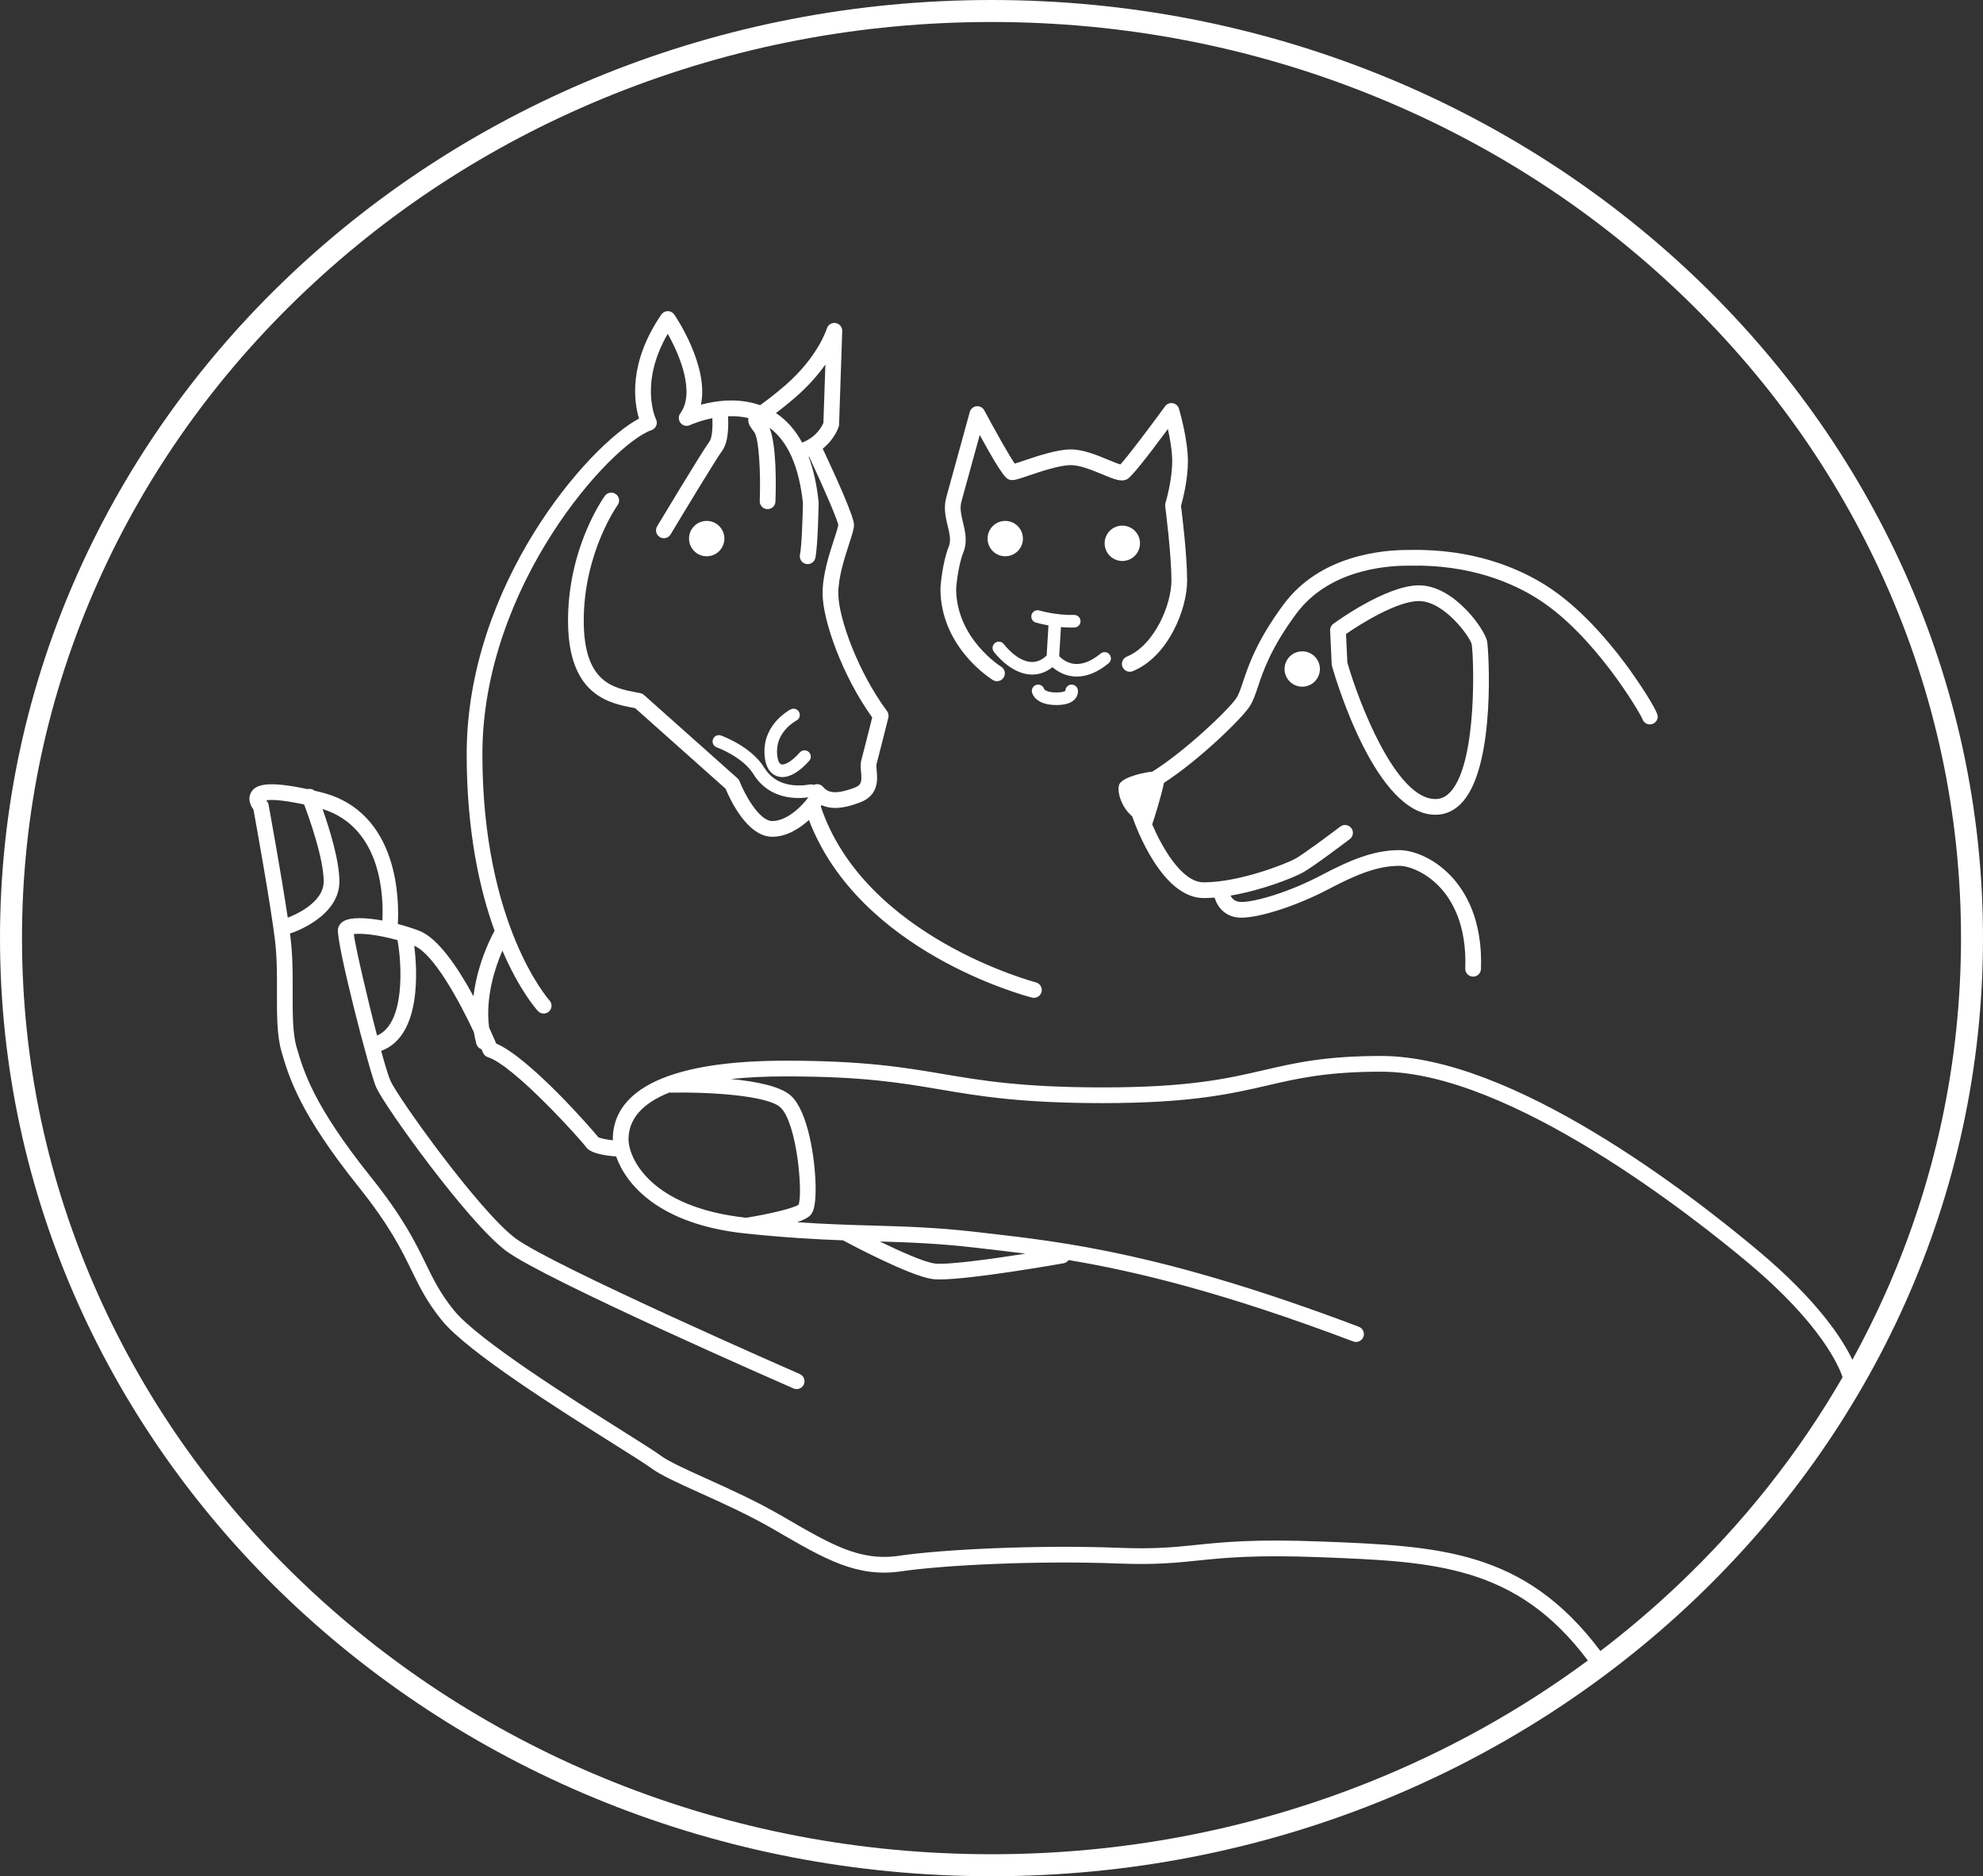 <?xml version="1.0" encoding="UTF-8"?>
<!DOCTYPE svg PUBLIC "-//W3C//DTD SVG 1.1//EN" "http://www.w3.org/Graphics/SVG/1.1/DTD/svg11.dtd">
<svg version="1.1" xmlns="http://www.w3.org/2000/svg" xmlns:xlink="http://www.w3.org/1999/xlink" x="0" y="0" width="220.85" height="208.95" viewBox="0, 0, 631, 597">
  <rect x="0" y="0" width="631" height="597" fill="#333333" stroke="none"/>
  <defs>
    <clipPath id="Clip_1">
      <path d="M0,0 L631,0 L631,597 L0,597 z"/>
    </clipPath>
  </defs>
  <g id="Layer_1">
    <g clip-path="url(#Clip_1)">
      <path d="M246.905,131.431 C248.518,130.222 250.563,128.62 253.137,126.389 C257.343,122.744 260.418,119.127 262.638,115.971 L262.014,134.533 C261.63,135.509 259.969,138.967 255.245,140.837 C253.073,136.823 250.294,133.675 246.905,131.431 M589.441,432.674 C586.313,426.137 578.528,413.965 559.607,398.085 C537.365,379.418 481.138,336 439.5,336 C421.656,336 412.212,338.184 402.214,340.496 C390.514,343.202 378.418,346 351,346 C325.269,346 312.462,343.833 300.076,341.738 C287.76,339.654 275.025,337.5 250,337.5 C204.542,337.5 195,351.095 195,362.5 C195,362.608 195.008,362.728 195.011,362.843 C192.959,362.596 191.018,362.193 190.383,361.854 C188.097,358.987 168.446,336.534 157.889,332.04 C157.415,330.922 156.644,329.149 155.643,326.98 C154.341,317.268 157.651,307.603 159.868,302.482 C165.291,315.116 170.705,321.196 171.157,321.689 C171.65,322.227 172.324,322.5 173,322.5 C173.604,322.5 174.209,322.283 174.689,321.843 C175.707,320.91 175.776,319.328 174.842,318.31 C174.629,318.078 153.5,294.398 153.5,240 C153.5,186.392 194.343,141.353 207.318,136.862 C207.998,136.627 208.543,136.11 208.815,135.443 C209.087,134.777 209.058,134.026 208.736,133.382 C208.676,133.263 203.293,122.071 212.475,106.217 C216.33,113.028 221.263,124.95 216.478,131.53 C215.806,132.453 215.846,133.714 216.573,134.594 C217.301,135.473 218.532,135.747 219.566,135.261 C219.627,135.232 222.544,133.884 226.681,133.057 C226.821,135.935 226.61,139.352 225.75,140.5 C223.449,143.568 209.691,166.489 209.106,167.464 C208.396,168.648 208.78,170.183 209.964,170.893 C210.366,171.135 210.81,171.25 211.247,171.25 C212.096,171.25 212.925,170.817 213.393,170.036 C217.339,163.461 227.968,145.876 229.75,143.5 C231.828,140.728 231.848,135.465 231.66,132.452 C233.756,132.368 235.966,132.508 238.162,133.029 C238.156,133.061 238.145,133.089 238.14,133.121 C237.9,134.71 238.738,135.824 239.8,137.234 L240,137.5 C241.523,139.53 242.094,150.451 241.752,159.404 C241.698,160.784 242.774,161.945 244.154,161.998 C244.186,161.999 244.219,162 244.252,162 C245.588,162 246.696,160.943 246.748,159.596 C246.914,155.287 247.209,141.921 244.869,136.119 C250.693,140.418 254.269,148.463 255.497,160.106 C255.424,163.914 255.121,173.836 254.555,176.476 C254.266,177.826 255.126,179.155 256.476,179.444 C257.828,179.735 259.155,178.873 259.444,177.524 C260.222,173.892 260.473,161.452 260.499,160.046 C260.501,159.945 260.497,159.844 260.487,159.743 C259.922,154.283 258.863,149.493 257.319,145.387 C257.37,145.366 257.427,145.348 257.477,145.327 C261.835,154.626 266.394,165.072 266.744,167.052 C266.671,167.724 265.998,169.793 265.453,171.467 C263.89,176.267 261.75,182.842 261.75,188.75 C261.75,197.401 268.064,215.123 277.54,228.281 C276.774,231.338 274.687,239.646 274.088,241.842 C273.754,243.067 273.874,244.37 273.989,245.631 C274.268,248.663 274.161,249.801 271.872,250.659 C265.38,253.095 263.246,251.967 261.908,250.385 C261.162,249.504 259.939,249.278 258.942,249.745 C258.606,249.603 258.229,249.547 257.842,249.61 C253.131,250.386 246.764,250.09 243.205,244.287 C239.05,237.513 229.81,234.171 229.419,234.032 C228.38,233.662 227.238,234.205 226.867,235.245 C226.496,236.285 227.039,237.429 228.078,237.8 C228.161,237.83 236.386,240.821 239.795,246.379 C242.825,251.32 247.858,253.921 254.21,253.921 C255.193,253.921 256.218,253.836 257.263,253.711 C257.162,253.809 257.064,253.912 256.978,254.03 C255.517,256.038 250.653,261.25 245.75,261.25 C241.583,261.25 236.931,252.726 235.331,248.598 C235.188,248.228 234.959,247.897 234.663,247.633 L204.913,221.133 C204.577,220.834 204.166,220.631 203.725,220.545 L202.664,220.345 C195.129,218.932 185.75,217.176 185.75,197.5 C185.75,175.896 196.417,160.865 196.525,160.716 C197.334,159.598 197.085,158.037 195.968,157.226 C194.851,156.415 193.288,156.664 192.476,157.782 C191.998,158.441 180.75,174.206 180.75,197.5 C180.75,221.326 193.892,223.788 201.743,225.259 L202.104,225.327 L230.897,250.975 C232.182,254.099 237.697,266.25 245.75,266.25 C250.482,266.25 254.628,263.443 257.403,260.914 C273.425,302.866 326.082,316.832 328.379,317.422 C328.587,317.474 328.796,317.501 329.002,317.501 C330.116,317.501 331.132,316.75 331.422,315.621 C331.764,314.284 330.959,312.922 329.621,312.578 C329.074,312.437 275.125,298.144 261.196,256.673 C261.282,256.511 261.352,256.344 261.4,256.171 C262.782,256.813 264.251,257.084 265.746,257.083 C268.427,257.083 271.183,256.257 273.628,255.341 C279.694,253.066 279.222,247.931 278.968,245.173 C278.9,244.432 278.816,243.51 278.912,243.158 C279.66,240.413 282.552,228.847 282.675,228.356 C282.857,227.628 282.702,226.858 282.255,226.256 C273.117,213.993 266.75,196.647 266.75,188.75 C266.75,183.636 268.748,177.497 270.207,173.014 C271.249,169.814 271.75,168.222 271.75,167 C271.75,164.479 266.346,152.446 261.798,142.762 C265.691,139.63 266.837,135.914 266.9,135.7 C266.958,135.499 266.991,135.292 266.998,135.084 L267.998,105.334 C268.041,104.077 267.141,102.989 265.9,102.786 C264.658,102.589 263.459,103.341 263.101,104.546 C263.074,104.635 260.34,113.531 249.863,122.611 C246.168,125.813 243.586,127.684 241.869,128.927 C234.965,126.471 227.806,127.486 223.031,128.772 C225.671,116.566 215.09,100.859 214.564,100.09 C214.099,99.408 213.326,99 212.501,99 L212.5,99 C211.675,99 210.903,99.407 210.436,100.088 C199.803,115.629 201.786,128.107 203.34,133.181 C187.26,141.701 148.5,186.007 148.5,240 C148.5,264.579 152.638,283.068 157.381,296.188 C157.365,296.213 157.344,296.233 157.329,296.26 C157.028,296.786 152.003,305.738 150.661,317.008 C145.846,308.117 139.447,298.471 133.39,296.163 C131.264,295.353 128.938,294.615 126.585,293.998 C126.989,287.51 127.363,258.27 102.095,252.072 C101.408,251.903 100.75,251.747 100.105,251.598 C99.496,251.084 98.666,250.881 97.861,251.095 C84.42,248.209 81.23,249.847 79.904,252.122 C78.809,253.999 79.543,256.114 80.658,257.594 C81.463,262.019 86.165,288.026 87.518,299.298 C88.156,304.621 88.142,310.25 88.129,315.693 C88.111,322.835 88.094,329.58 89.601,334.705 C92.015,342.913 95.322,354.154 114.048,377.561 C124.047,390.06 127.727,397.611 130.973,404.272 C133.461,409.376 135.811,414.197 140.555,420.071 C148.672,430.121 178.097,448.639 195.678,459.702 C201.205,463.181 205.571,465.929 207,467 C210.136,469.352 215.732,471.877 222.816,475.074 C230.115,478.367 238.387,482.099 246.244,486.662 L247.124,487.173 C262.56,496.139 272.757,502.068 286.866,499.973 C300.169,498.003 330.346,496.497 355.902,497.498 C367.524,497.954 374.16,497.271 381.182,496.549 C389.704,495.672 399.363,494.681 420.402,495.498 C456.301,496.896 482.407,497.935 505.268,528.355 C484.011,544.067 460.73,557.029 435.706,567.043 C397.64,582.276 357.197,590 315.5,590 C273.802,590 233.359,582.276 195.294,567.043 C158.547,552.338 125.55,531.291 97.218,504.486 C68.915,477.708 46.697,446.534 31.184,411.833 C15.136,375.936 7,337.806 7,298.5 C7,259.194 15.136,221.063 31.184,185.167 C46.697,150.465 68.915,119.292 97.218,92.514 C125.55,65.709 158.547,44.661 195.294,29.956 C233.359,14.723 273.802,7 315.5,7 C357.197,7 397.64,14.723 435.706,29.956 C472.453,44.661 505.45,65.709 533.781,92.514 C562.085,119.292 584.302,150.465 599.816,185.167 C615.863,221.063 624,259.194 624,298.5 C624,337.806 615.863,375.936 599.816,411.833 C596.641,418.932 593.172,425.877 589.441,432.674 M279.967,395.029 C289.436,395.308 298.628,395.646 310.213,396.983 L312.972,397.3 C317.205,397.785 321.619,398.292 326.309,398.905 C315.191,400.653 301.207,402.573 297.353,402.025 C293.957,401.54 286.449,398.189 279.967,395.029 M200,362.5 C200,356.014 204.493,350.997 213.055,347.608 C213.226,347.644 213.401,347.667 213.582,347.667 C213.601,347.667 213.62,347.667 213.639,347.666 C224.817,347.418 244.11,348.466 248.304,352.337 C253.616,357.24 255.528,379.708 254.106,383.327 C252.405,384.508 244.341,386.379 237.447,387.476 C206.744,384.164 200,368.34 200,362.5 M126.517,299.156 C126.523,299.251 126.522,299.344 126.539,299.439 C127.811,306.562 129.057,325.637 119.986,329.5 C116.821,317.373 113.189,301.678 112.572,297.229 C114.719,296.881 120.205,297.369 126.517,299.156 M91.562,291.999 C89.487,278.055 85.65,257.09 85.459,256.049 C85.375,255.591 85.148,255.147 84.834,254.802 C84.797,254.761 84.759,254.714 84.72,254.665 C85.955,254.437 89.13,254.34 96.774,255.977 C98.434,260.383 103,273.167 103,280.5 C103,287.321 93.525,291.257 91.562,291.999 M533.781,504.486 C525.96,511.886 517.771,518.83 509.258,525.34 C485.006,493.034 457.887,491.955 420.597,490.502 C399.2,489.667 389.356,490.681 380.671,491.575 C373.533,492.31 367.374,492.945 356.097,492.502 C330.25,491.487 299.657,493.023 286.134,495.027 C273.755,496.862 264.677,491.587 249.635,482.849 L248.755,482.338 C240.676,477.647 232.28,473.858 224.873,470.516 C218.338,467.567 212.695,465.021 210,463 C208.407,461.806 204.185,459.148 198.341,455.471 C182.159,445.287 152.039,426.332 144.445,416.929 C140.057,411.497 137.93,407.134 135.468,402.082 C132.107,395.186 128.298,387.371 117.952,374.438 C99.841,351.799 96.695,341.103 94.398,333.295 C93.095,328.866 93.112,322.473 93.129,315.706 C93.143,310.112 93.157,304.328 92.482,298.702 C92.417,298.161 92.343,297.579 92.264,296.979 C92.44,296.96 92.616,296.93 92.79,296.871 C93.411,296.664 108,291.673 108,280.5 C108,273.729 104.758,263.447 102.629,257.423 C121.864,263.43 122.042,286.221 121.662,292.9 C116.449,291.948 111.711,291.8 109.44,293.054 C108.425,293.615 107.753,294.487 107.548,295.51 C106.775,299.379 117.678,341.534 119.724,346.034 C122.553,352.259 148.847,388.886 161,398 C173.093,407.07 249.262,440.378 252.499,441.791 C252.825,441.933 253.164,442.001 253.498,442.001 C254.462,442.001 255.381,441.44 255.791,440.501 C256.343,439.235 255.765,437.762 254.5,437.209 C253.713,436.865 175.633,402.724 164,394 C152.395,385.297 126.736,349.379 124.276,343.966 C123.629,342.543 122.542,338.96 121.284,334.367 C121.312,334.358 121.341,334.354 121.368,334.345 C134.29,329.558 132.733,308.168 131.811,300.928 C138.013,303.539 146.048,318.316 150.801,328.45 C150.997,329.684 151.251,330.923 151.588,332.158 C151.819,333.005 152.459,333.628 153.237,333.879 C153.397,334.255 153.551,334.619 153.689,334.954 C153.971,335.638 154.542,336.161 155.247,336.384 C163.604,339.022 184.976,362.875 186.42,364.887 C186.831,365.503 188.083,367.362 196.061,367.971 C199.097,376.658 209.48,389.586 237.24,392.486 C249.767,393.795 259.648,394.342 268.258,394.663 C268.279,394.675 268.296,394.691 268.318,394.703 C270.456,395.85 289.417,405.942 296.646,406.974 C297.266,407.063 298.061,407.103 299.002,407.103 C308.984,407.103 335.218,402.529 338.434,401.962 C339.111,401.842 339.676,401.46 340.043,400.938 C361.502,404.524 389.255,411.206 430.616,426.839 C431.907,427.323 433.349,426.677 433.839,425.384 C434.327,424.093 433.676,422.649 432.384,422.161 C370.82,398.893 339.06,395.256 313.541,392.333 L310.786,392.016 C298.065,390.549 288.243,390.265 277.845,389.966 C270.443,389.753 262.864,389.532 253.684,388.9 C255.518,388.247 257.002,387.533 257.767,386.767 C258.34,386.195 259.681,384.854 259.53,377.291 C259.355,368.528 257.124,353.674 251.696,348.663 C248.378,345.6 240.411,344.077 232.584,343.33 C237.807,342.783 243.614,342.5 250,342.5 C274.605,342.5 286.572,344.524 299.242,346.668 C311.831,348.798 324.849,351 351,351 C378.988,351 391.926,348.008 403.341,345.368 C413.052,343.122 422.226,341 439.5,341 C480.618,341 539.366,387.625 556.392,401.915 C579.633,421.42 585.232,434.925 586.321,438.223 C572.298,462.478 554.709,484.686 533.781,504.486 M315.5,0 C141.254,0 0,133.643 0,298.5 C0,463.357 141.254,597 315.5,597 C489.746,597 631,463.357 631,298.5 C631,133.643 489.746,0 315.5,0" fill="#ffffff"/>
      <path d="M247.124,246.927 C247.708,247.148 248.32,247.257 248.956,247.257 C251.527,247.257 254.49,245.475 257.499,242.075 C258.229,241.248 258.152,239.984 257.326,239.252 C256.499,238.52 255.234,238.598 254.501,239.425 C251.762,242.523 249.488,243.545 248.542,243.186 C247.945,242.961 247.249,241.729 247.249,239 C247.249,232.613 253.152,229.418 253.424,229.274 C254.402,228.765 254.783,227.561 254.277,226.581 C253.77,225.6 252.563,225.217 251.581,225.724 C251.242,225.9 243.249,230.135 243.249,239 C243.249,244.339 245.356,246.257 247.124,246.927" fill="#ffffff"/>
      <path d="M224.875,177 C227.981,177 230.5,174.481 230.5,171.375 C230.5,168.269 227.981,165.75 224.875,165.75 C221.769,165.75 219.25,168.269 219.25,171.375 C219.25,174.481 221.769,177 224.875,177" fill="#ffffff"/>
      <path d="M314.25,171.375 C314.25,174.481 316.769,177 319.875,177 C322.981,177 325.5,174.481 325.5,171.375 C325.5,168.269 322.981,165.75 319.875,165.75 C316.769,165.75 314.25,168.269 314.25,171.375" fill="#ffffff"/>
      <path d="M362.75,172.875 C362.75,169.769 360.231,167.25 357.125,167.25 C354.019,167.25 351.5,169.769 351.5,172.875 C351.5,175.981 354.019,178.5 357.125,178.5 C360.231,178.5 362.75,175.981 362.75,172.875" fill="#ffffff"/>
      <path d="M408.75,212.875 C408.75,215.981 411.269,218.5 414.375,218.5 C417.481,218.5 420,215.981 420,212.875 C420,209.769 417.481,207.25 414.375,207.25 C411.269,207.25 408.75,209.769 408.75,212.875" fill="#ffffff"/>
      <path d="M318.557,212.119 C318.414,212.031 304.302,203.199 304.25,187.338 C304.309,186.547 304.844,179.998 306.572,175.679 C307.898,172.363 307.121,169.106 306.435,166.232 C305.879,163.904 305.354,161.704 305.912,159.658 C306.905,156.02 309.866,145.27 311.757,138.411 C319.338,152.266 320.354,152.471 321.51,152.702 C322.574,152.911 323.6,152.591 327.353,151.321 C331.26,149.999 337.166,148 340.75,148 C343.694,148 347.638,149.638 350.806,150.953 C354.6,152.53 356.891,153.479 358.741,152.421 C360.034,151.682 364.363,146.334 371.628,136.504 C372.306,139.566 373,143.499 373,146.75 C373,153.025 370.884,159.941 370.863,160.011 C370.756,160.354 370.725,160.719 370.772,161.076 C370.791,161.226 372.75,176.266 372.75,184.75 C372.75,192.418 367.349,205.328 358.551,208.937 C357.274,209.461 356.663,210.922 357.188,212.199 C357.712,213.477 359.172,214.086 360.45,213.563 C371.738,208.932 377.75,193.854 377.75,184.75 C377.75,176.758 376.156,163.769 375.797,160.954 C376.331,159.094 378,152.799 378,146.75 C378,139.718 375.263,130.43 375.147,130.038 C374.875,129.127 374.112,128.448 373.175,128.286 C372.239,128.124 371.291,128.509 370.731,129.277 C365.05,137.061 358.532,145.631 356.513,147.781 C355.627,147.541 353.984,146.859 352.724,146.336 C349.145,144.849 344.691,143 340.75,143 C336.343,143 330.22,145.072 325.75,146.585 C324.795,146.908 323.689,147.283 322.9,147.523 C321.139,144.983 316.859,137.411 313.205,130.572 C312.724,129.67 311.741,129.152 310.724,129.265 C309.707,129.379 308.862,130.099 308.59,131.085 C308.59,131.085 302.589,152.841 301.088,158.343 C300.194,161.622 300.926,164.688 301.572,167.393 C302.159,169.854 302.666,171.979 301.929,173.822 C299.807,179.128 299.277,186.762 299.256,187.084 C299.252,187.14 299.25,187.195 299.25,187.25 C299.25,205.935 315.263,215.964 315.944,216.382 C316.351,216.632 316.803,216.751 317.248,216.751 C318.089,216.751 318.91,216.327 319.382,215.557 C320.103,214.38 319.734,212.84 318.557,212.119" fill="#ffffff"/>
      <path d="M350.229,207.956 C347.208,210.44 344.356,211.541 341.751,211.226 C339.41,210.942 337.772,209.551 337.044,208.804 L337.598,199.529 C338.664,199.621 339.79,199.679 340.951,199.679 C341.26,199.679 341.573,199.675 341.886,199.666 C342.991,199.636 343.862,198.717 343.832,197.613 C343.802,196.527 342.913,195.667 341.833,195.667 C341.815,195.667 341.796,195.667 341.779,195.668 C336.01,195.825 330.797,194.268 330.745,194.252 C329.684,193.933 328.572,194.533 328.252,195.589 C327.934,196.645 328.53,197.761 329.586,198.081 C329.708,198.118 331.27,198.582 333.624,199.001 L333.05,208.605 C331.46,210.075 329.826,210.745 328.053,210.632 C323.487,210.34 319.513,205.074 319.442,204.979 C318.787,204.092 317.536,203.902 316.647,204.556 C315.758,205.211 315.567,206.463 316.222,207.352 C316.428,207.632 321.333,214.199 327.78,214.623 C330.336,214.795 332.723,214.004 334.908,212.284 C336.214,213.428 338.339,214.821 341.193,215.187 C341.675,215.249 342.16,215.28 342.647,215.28 C345.951,215.28 349.349,213.859 352.77,211.045 C353.624,210.343 353.746,209.083 353.044,208.23 C352.342,207.376 351.081,207.254 350.229,207.956" fill="#ffffff"/>
      <path d="M340.607,217.873 C339.657,218.063 339,218.898 339,219.832 C338.791,219.975 338.076,220.334 336.167,220.334 C333.446,220.334 332.436,219.588 332.252,219.271 C331.964,218.286 330.969,217.664 329.94,217.873 C328.857,218.089 328.155,219.143 328.372,220.226 C328.456,220.646 329.388,224.334 336.167,224.334 C339.086,224.334 341.048,223.672 342.165,222.31 C342.977,221.32 343.108,220.179 342.961,219.442 C342.745,218.359 341.693,217.652 340.607,217.873" fill="#ffffff"/>
      <path d="M461.855,251.617 C460.362,253.388 458.693,254.25 456.75,254.25 C444.047,254.25 432.306,223.187 428.733,210.841 L428.31,201.742 C433.348,198.222 444.727,191.25 451.5,191.25 C459.561,191.25 467.723,202.607 468.29,204.945 C468.962,208.856 470.174,241.745 461.855,251.617 M451.5,186.25 C441.051,186.25 424.951,197.985 424.27,198.485 C423.595,198.98 423.214,199.78 423.253,200.616 L423.753,211.366 C423.762,211.559 423.792,211.751 423.845,211.937 C425.229,216.779 437.908,259.25 456.75,259.25 C460.232,259.25 463.253,257.746 465.728,254.78 C475.965,242.513 473.714,206.831 473.21,204.053 C472.561,200.49 462.818,186.25 451.5,186.25" fill="#ffffff"/>
      <path d="M492.092,186.391 C483.564,180.964 469.12,174.583 448.663,174.99 C448.381,174.995 448.158,175 448,175 L447.881,175 L447.819,175 C439.793,175 420.047,176.697 408.493,192.26 C399.929,203.795 397.281,211.718 395.529,216.96 C394.784,219.189 394.196,220.95 393.42,222.114 C390.874,225.933 376.891,239.173 366.686,245.518 C362.363,245.986 356,247.8 356,250.25 C355.567,251.985 356.716,256.799 360.332,259.812 C360.352,259.895 360.358,259.981 360.386,260.063 C361.29,262.692 369.603,285.75 383,285.75 C384.145,285.75 385.313,285.699 386.493,285.605 C387.243,288.248 389.657,292 395,292 C400.982,292 412.875,288.115 422.664,282.963 C431.418,278.356 438.249,275.5 445.25,275.5 C448.325,275.5 453.602,277.542 457.92,282.027 C462.01,286.274 466.777,294.256 466.252,308.156 C466.2,309.536 467.277,310.697 468.655,310.748 C468.688,310.749 468.72,310.75 468.752,310.75 C470.089,310.75 471.197,309.692 471.248,308.345 C471.839,292.688 466.284,283.505 461.522,278.558 C455.794,272.611 449.177,270.5 445.25,270.5 C437.221,270.5 429.764,273.576 420.336,278.538 C410.272,283.835 399.551,287 395,287 C392.954,287 392.015,285.903 391.575,284.965 C401.638,283.272 411.46,279.304 414.436,277.702 C417.762,275.911 428.321,267.898 429.514,266.99 C430.613,266.154 430.825,264.585 429.989,263.487 C429.155,262.389 427.585,262.176 426.487,263.011 C423.331,265.412 414.589,271.94 412.065,273.299 C409.135,274.877 394.419,280.75 383,280.75 C376.057,280.75 369.791,269.651 366.639,262.329 C367.225,260.543 369.513,253.443 370.367,249.109 C381.392,241.988 394.925,228.87 397.58,224.887 C398.727,223.168 399.408,221.128 400.272,218.545 C401.923,213.603 404.419,206.135 412.507,195.241 C422.71,181.498 440.553,180 447.818,180 L447.876,180 L448,180 C448.183,180 448.439,179.995 448.764,179.989 C467.941,179.592 481.461,185.552 489.408,190.61 C507.239,201.957 521.486,226.237 522.601,228.704 C522.904,229.743 523.864,230.5 525,230.5 C526.381,230.5 527.5,229.381 527.5,228 C527.5,226.008 520.831,216.071 517.098,211.068 C511.416,203.454 502.466,192.993 492.092,186.391" fill="#ffffff"/>
    </g>
  </g>
</svg>
